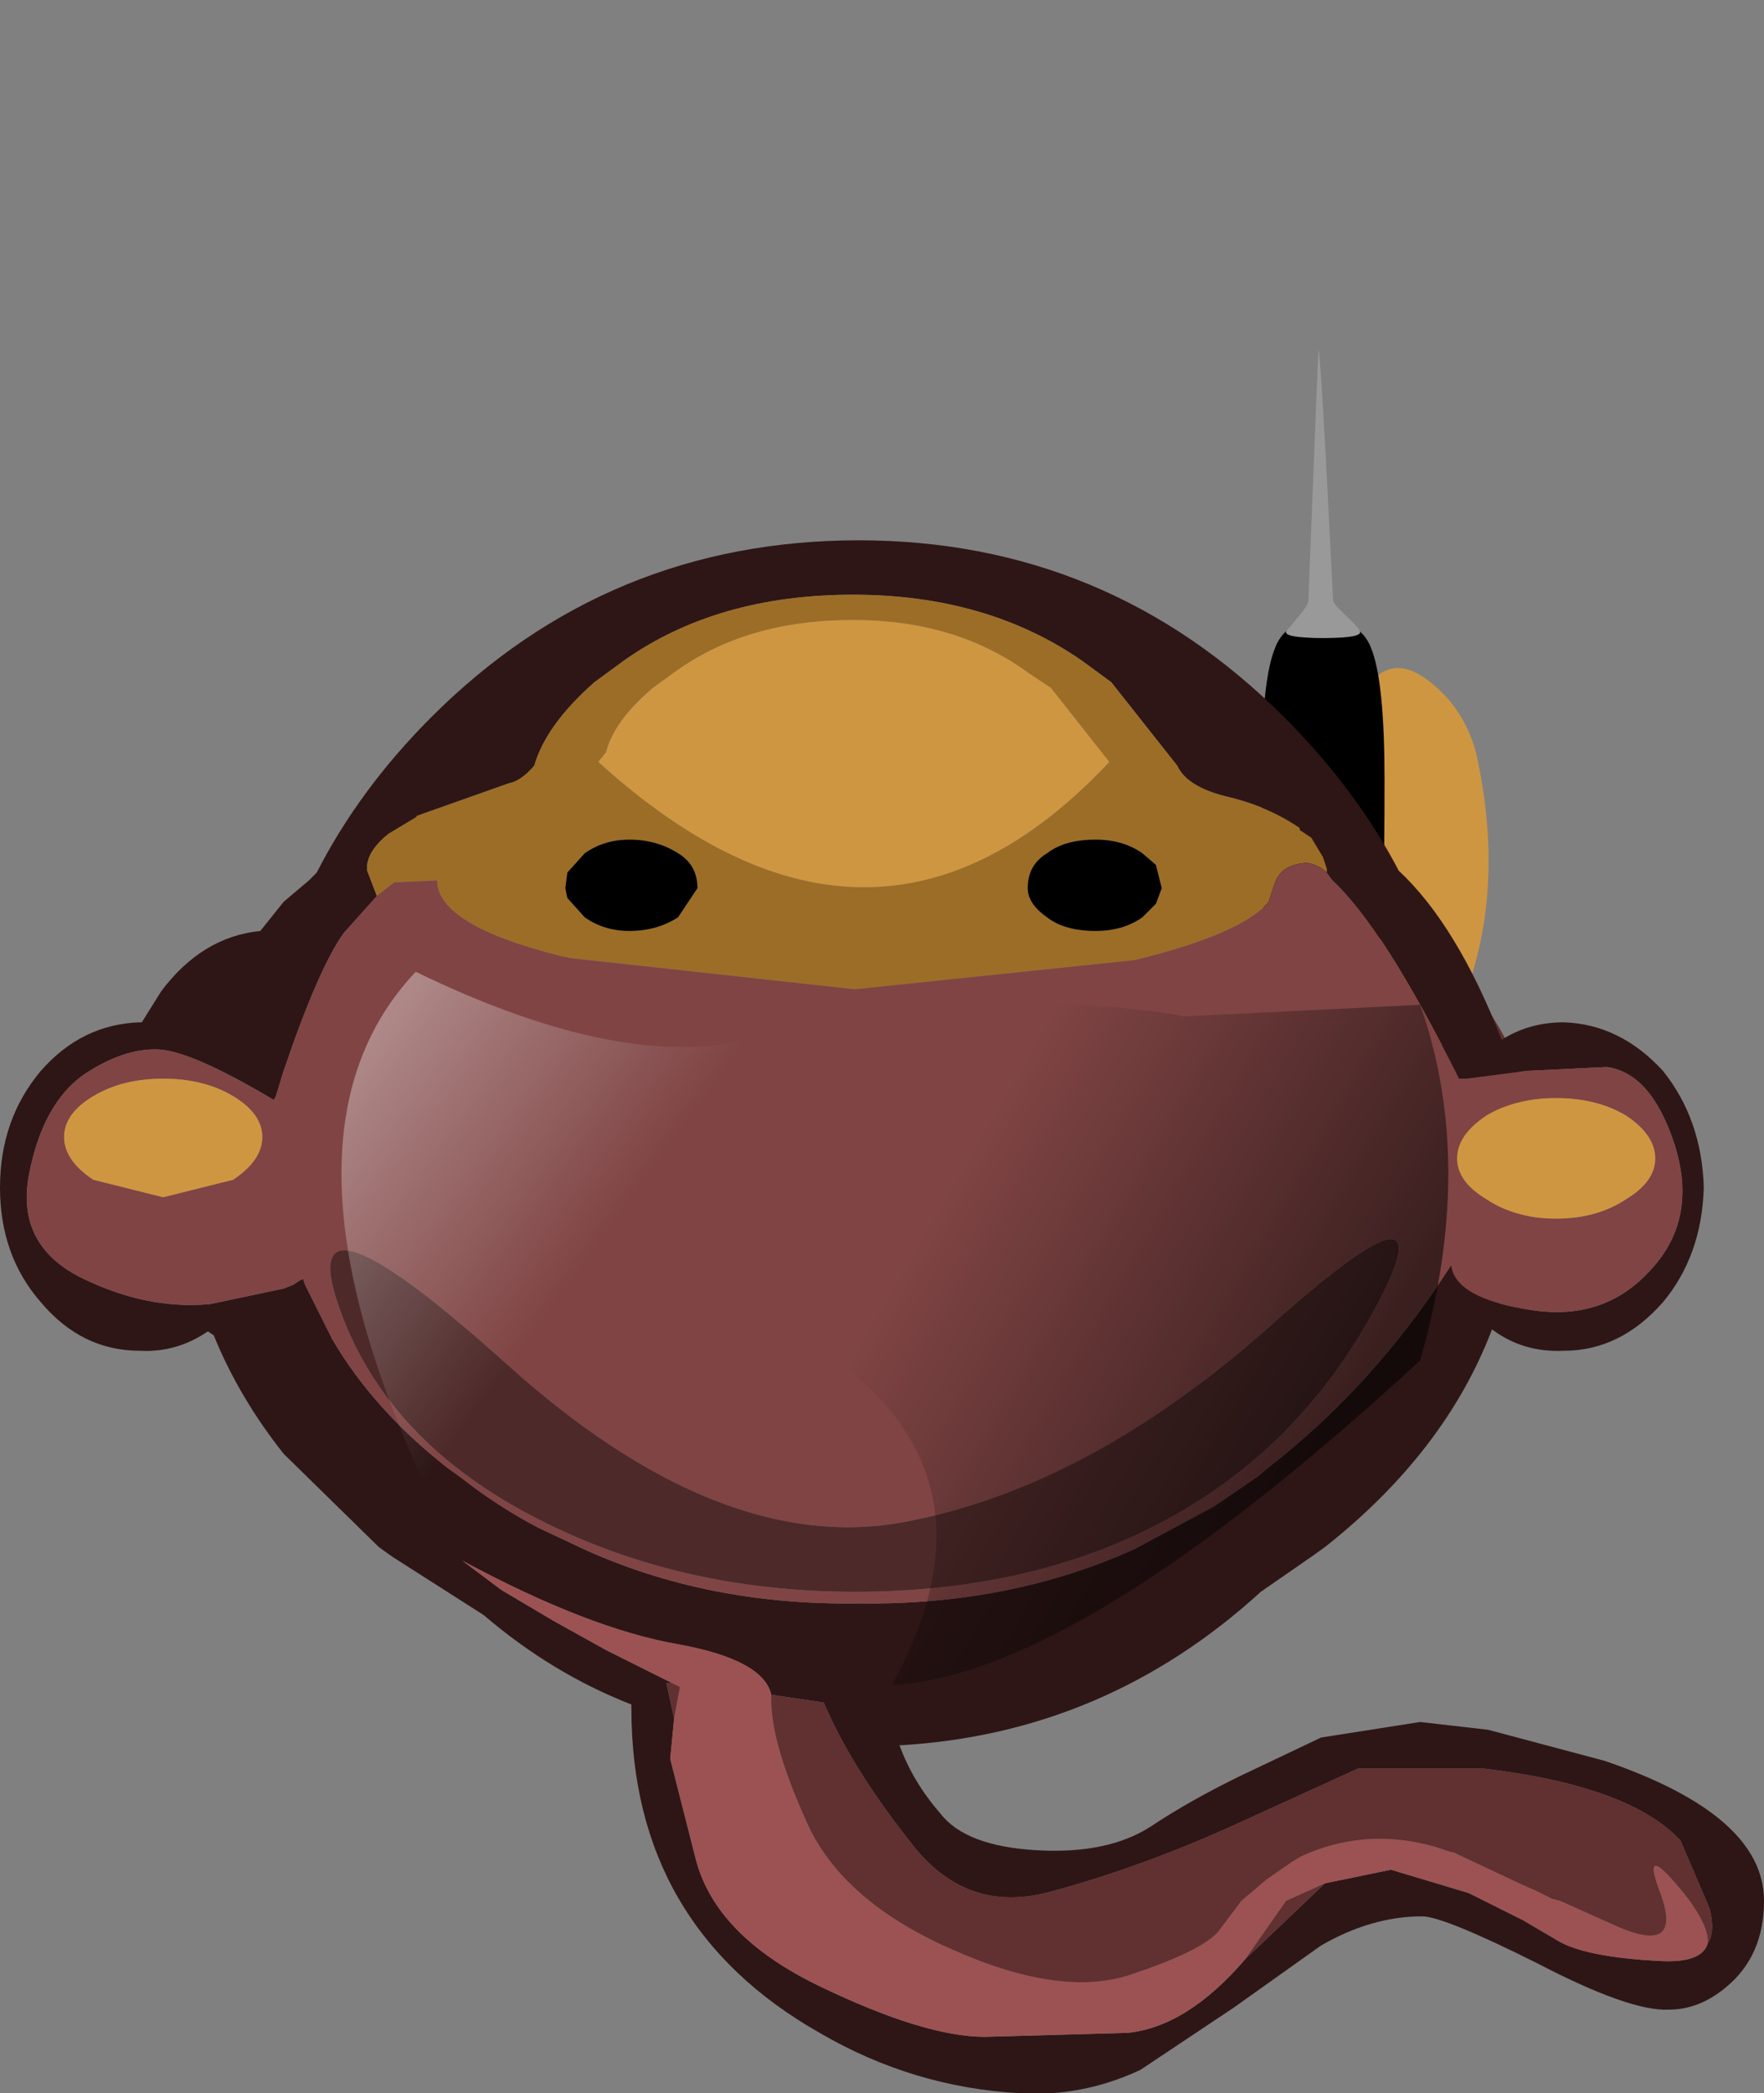 <?xml version="1.0" encoding="UTF-8" standalone="no"?>
<svg xmlns:xlink="http://www.w3.org/1999/xlink" height="53.85px" width="45.4px" xmlns="http://www.w3.org/2000/svg">
  <rect width="100%" height="100%" fill="#808080" stroke="none"/>
  <g transform="matrix(1.0, 0.0, 0.0, 1.0, 2.75, 11.2)">
    <use data-characterId="157" data-characterName="bloonstd4e_fla.TowerGFX_arm1_55" height="37.35" id="arm" transform="matrix(1.0, 0.0, 0.0, 1.0, 27.95, -11.2)" width="10.8" xlink:href="#sprite0"/>
    <use data-characterId="159" height="39.95" transform="matrix(1.0, 0.0, 0.0, 1.0, -2.75, 2.7)" width="45.4" xlink:href="#sprite5"/>
  </g>
  <defs>
    <g id="sprite0" transform="matrix(1.0, 0.0, 0.0, 1.0, -89.95, -14.2)">
      <use data-characterId="148" height="17.95" transform="matrix(1.0, 0.0, 0.0, 1.0, 91.7, 31.4)" width="7.0" xlink:href="#shape0"/>
      <use data-characterId="152" height="42.65" transform="matrix(0.665, 0.0, 0.0, 0.665, 89.958, 23.197)" width="16.2" xlink:href="#sprite1"/>
    </g>
    <g id="shape0" transform="matrix(1.0, 0.0, 0.0, 1.0, -91.7, -31.4)">
      <path d="M95.55 49.35 Q94.25 49.35 93.3 47.85 92.4 46.3 92.4 44.15 92.4 42.0 93.3 40.5 94.25 38.95 95.55 38.95 96.85 38.95 97.75 40.5 98.7 42.0 98.7 44.15 98.7 46.3 97.75 47.85 96.85 49.35 95.55 49.35" fill="#613030" fill-rule="evenodd" stroke="none"/>
      <path d="M95.75 42.05 Q94.35 44.05 93.55 42.6 91.8 40.4 91.7 37.55 91.75 34.15 93.75 38.8 92.95 34.2 94.35 32.0 95.0 30.95 96.0 31.7 97.05 32.5 97.3 33.85 98.25 38.55 95.75 42.05" fill="#cf9641" fill-rule="evenodd" stroke="none"/>
    </g>
    <g id="sprite1" transform="matrix(1.0, 0.0, 0.0, 1.0, 4.8, 8.05)">
      <use data-characterId="151" height="42.65" id="inner" transform="matrix(1.0, 0.0, 0.0, 1.0, -4.8, -8.05)" width="10.0" xlink:href="#sprite2"/>
      <use data-characterId="55" height="15.0" id="hitbit" transform="matrix(1.0, 0.0, 0.0, 1.0, -3.6, 1.2)" width="15.0" xlink:href="#sprite4"/>
    </g>
    <g id="sprite2" transform="matrix(1.0, 0.0, 0.0, 1.0, 0.0, 0.0)">
      <use data-characterId="150" height="469.7" transform="matrix(0.091, 0.0, 0.0, 0.091, 0.0, 0.0)" width="110.0" xlink:href="#sprite3"/>
    </g>
    <g id="sprite3" transform="matrix(1.0, 0.0, 0.0, 1.0, 0.0, 0.0)">
      <use data-characterId="149" height="469.7" transform="matrix(1.0, 0.0, 0.0, 1.0, 0.0, 0.0)" width="110.0" xlink:href="#shape1"/>
    </g>
    <g id="shape1" transform="matrix(1.0, 0.0, 0.0, 1.0, 0.0, 0.0)">
      <path d="M39.3 325.65 L38.65 325.65 38.8 325.15 39.55 322.95 39.85 321.85 38.6 321.85 38.65 321.8 39.85 321.8 40.95 318.35 41.1 317.85 42.15 314.95 Q41.75 313.95 41.7 312.8 41.35 303.35 43.25 293.1 43.85 283.0 38.3 263.05 34.9 250.75 31.25 251.2 29.05 244.7 29.1 183.0 29.05 142.7 34.3 128.2 L35.25 125.75 Q37.05 121.8 39.7 119.6 41.35 122.5 55.55 122.5 L58.65 122.35 63.85 121.9 Q67.45 121.45 69.4 120.5 L70.95 119.6 71.4 120.2 Q73.65 122.3 75.25 125.75 L76.2 128.2 Q81.4 142.7 81.4 183.0 81.4 244.7 79.25 251.2 75.55 250.75 72.2 263.05 66.65 283.0 67.25 293.1 69.1 303.35 68.8 312.8 L68.35 314.95 69.4 317.85 69.55 318.35 70.6 321.8 71.85 321.8 71.85 321.85 70.65 321.85 70.95 322.95 71.65 325.15 71.85 325.65 70.55 325.65 Q69.7 322.75 68.3 322.75 67.4 322.75 66.75 323.35 L65.6 323.35 55.3 323.35 55.3 322.75 55.3 323.35 54.95 323.35 44.5 323.35 Q43.7 322.3 42.4 322.3 39.95 322.3 39.3 325.65 M56.25 262.15 L56.3 261.85 Q57.45 256.9 58.95 253.5 L56.3 257.85 Q54.95 260.05 54.0 261.05 L55.25 267.55 56.25 262.15 55.3 321.85 56.25 262.15 M55.3 322.75 L55.3 321.85 55.3 322.75 M65.6 322.75 L65.6 323.35 65.6 322.75" fill="#000000" fill-rule="evenodd" stroke="none"/>
      <path d="M70.55 325.65 Q71.25 328.0 71.6 332.25 L71.8 335.1 72.55 335.9 Q74.35 337.9 75.6 341.0 76.35 342.9 76.9 345.15 82.35 366.8 87.25 374.25 98.85 389.6 103.0 397.5 109.95 410.2 110.0 429.05 109.95 434.15 108.95 438.45 107.25 445.3 102.9 450.0 98.4 454.75 91.15 457.2 84.15 459.65 68.15 459.65 59.55 459.65 55.0 457.65 L53.05 458.3 50.95 458.9 41.8 459.65 Q25.8 459.65 18.85 457.2 11.55 454.75 7.05 450.0 2.7 445.3 1.05 438.45 0.0 434.15 0.0 429.05 0.0 410.2 7.0 397.5 11.1 389.6 22.7 374.25 27.6 366.8 33.05 345.15 34.8 337.7 38.9 334.5 38.8 332.85 39.1 330.65 L39.2 326.0 39.3 325.65 Q39.95 322.3 42.4 322.3 43.7 322.3 44.5 323.35 L54.95 323.35 55.3 323.35 65.6 323.35 66.75 323.35 Q67.4 322.75 68.3 322.75 69.7 322.75 70.55 325.65 M53.3 441.15 L54.95 323.35 53.3 441.15 M53.25 445.05 L53.05 458.3 53.25 445.05 M55.25 325.65 L55.3 323.35 55.25 325.65" fill="#c4b999" fill-rule="evenodd" stroke="none"/>
      <path d="M53.05 458.3 L52.9 469.2 M55.3 321.85 L55.3 322.75 M65.6 323.35 L65.6 322.75 M54.95 323.35 L53.3 441.15 M53.05 458.3 L53.25 445.05" fill="none" stroke="#9f895a" stroke-linecap="round" stroke-linejoin="round" stroke-width="1.0"/>
      <path d="M56.25 262.15 L55.3 321.85 M55.3 322.75 L55.3 323.35 55.25 325.65 M56.3 257.85 L56.25 262.15" fill="none" stroke="#884c2a" stroke-linecap="round" stroke-linejoin="round" stroke-width="1.0"/>
      <path d="M58.8 240.75 L59.2 240.35 59.55 240.1 59.95 239.95 60.7 239.95 60.7 239.85 61.75 240.1 62.4 240.5 62.75 240.85 62.9 241.25 63.15 241.65 63.3 242.0 63.3 242.4 63.3 242.8 63.3 243.15 63.15 243.55 63.05 243.95 62.75 244.35 62.75 244.7 62.75 245.1 62.75 245.5 62.75 245.85 62.65 246.25 62.4 246.65 62.25 247.0 62.25 247.4 62.25 247.8 62.25 248.2 62.15 248.55 62.0 248.95 61.85 249.35 61.75 249.7 61.75 250.1 61.75 250.5 61.75 250.85 61.75 251.25 61.75 251.65 61.75 252.0 61.75 252.4 61.75 252.8 61.75 253.2 61.6 253.55 61.35 253.95 61.25 254.35 61.25 254.7 61.25 255.1 61.25 255.5 61.25 255.85 61.25 256.25 61.25 256.65 61.25 257.05 61.25 257.4 61.25 257.8 61.25 258.2 61.25 258.55 61.25 258.95 61.25 259.35 61.25 259.7 61.1 260.1 60.85 260.5 60.7 260.85 60.35 261.25 59.7 261.65 58.65 261.9 58.15 262.05 58.15 262.4 58.15 262.8 58.15 263.2 58.15 263.55 58.15 263.95 58.15 264.35 58.15 264.7 58.15 265.1 58.15 265.5 58.15 265.9 58.0 266.25 57.75 266.65 57.65 267.05 57.25 267.4 56.6 267.8 55.6 268.05 54.45 267.8 53.9 267.4 53.65 267.3 53.3 267.4 52.5 267.55 51.35 267.3 50.85 266.9 50.45 266.5 50.2 266.15 50.05 265.75 49.95 265.35 49.95 265.0 49.95 264.6 49.95 263.8 49.95 263.05 49.95 261.9 49.95 261.15 49.95 260.0 49.95 258.8 49.95 258.05 49.95 256.9 49.95 255.75 49.95 254.6 49.95 253.45 49.95 252.65 50.05 252.3 50.2 251.9 50.6 251.5 50.95 251.15 51.35 250.85 51.75 250.75 52.5 250.6 53.55 250.85 54.15 251.25 54.45 251.25 54.8 250.85 55.2 250.5 55.85 250.25 56.6 249.95 56.6 249.6 56.6 249.2 56.6 248.8 56.6 248.45 56.6 248.05 56.75 247.65 56.85 247.3 57.1 246.9 57.1 246.5 57.1 246.1 57.1 245.75 57.1 245.35 57.25 244.95 57.5 244.6 57.65 244.2 57.65 243.8 57.65 243.45 57.65 243.05 57.65 242.65 57.65 242.3 57.75 241.9 58.0 241.5 58.4 241.1 58.8 240.75" fill="#000000" fill-rule="evenodd" stroke="none"/>
      <path d="M70.95 119.6 Q72.35 122.55 55.9 122.55 37.8 122.55 39.7 119.6 L45.2 112.95 Q49.0 108.4 49.0 106.6 53.2 -0.45 53.3 0.0 54.5 4.35 59.5 106.3 59.5 107.95 64.5 112.6 70.1 117.8 70.95 119.6" fill="#999999" fill-rule="evenodd" stroke="none"/>
    </g>
    <g id="sprite4" transform="matrix(1.0, 0.0, 0.0, 1.0, 0.0, 0.0)">
      <use data-characterId="54" height="15.0" transform="matrix(1.0, 0.0, 0.0, 1.0, 0.0, 0.0)" width="15.0" xlink:href="#shape2"/>
    </g>
    <g id="shape2" transform="matrix(1.0, 0.0, 0.0, 1.0, 0.0, 0.0)">
      <path d="M0.0 15.0 L0.0 0.0 15.0 0.0 15.0 15.0 0.0 15.0" fill="#666666" fill-opacity="0.0" fill-rule="evenodd" stroke="none"/>
    </g>
    <g id="sprite5" transform="matrix(1.0, 0.0, 0.0, 1.0, 2.75, -2.7)">
      <use data-characterId="158" height="39.95" transform="matrix(1.0, 0.0, 0.0, 1.0, -2.75, 2.7)" width="45.4" xlink:href="#shape3"/>
    </g>
    <g id="shape3" transform="matrix(1.0, 0.0, 0.0, 1.0, 2.75, -2.7)">
      <path d="M41.7 39.9 Q41.0 40.5 40.2 40.5 39.2 40.55 36.8 39.3 34.4 38.1 33.85 38.1 32.55 38.1 31.25 38.85 L29.0 40.45 26.6 42.05 Q25.1 42.75 23.5 42.65 20.75 42.5 18.35 41.1 13.5 38.35 13.5 32.75 L13.5 32.65 Q11.45 31.85 9.7 30.35 L7.35 28.85 7.0 28.6 4.55 26.2 Q3.4 24.75 2.75 23.15 L2.6 23.05 Q1.8 23.6 0.85 23.55 -0.65 23.55 -1.7 22.3 -2.75 21.1 -2.75 19.35 -2.75 17.6 -1.7 16.35 -0.65 15.15 0.85 15.1 L0.9 15.1 1.4 14.3 Q2.45 12.9 3.95 12.75 L4.55 12.0 5.2 11.45 5.4 11.25 Q6.5 9.1 8.35 7.25 12.9 2.7 19.35 2.7 25.75 2.7 30.3 7.25 32.15 9.1 33.25 11.2 34.75 12.6 35.9 15.55 36.6 15.1 37.5 15.1 38.95 15.15 40.05 16.35 41.05 17.6 41.1 19.35 41.05 21.1 40.05 22.3 38.95 23.55 37.5 23.55 36.45 23.6 35.65 23.0 34.45 26.15 31.35 28.6 L31.0 28.85 29.7 29.75 Q25.7 33.4 20.4 33.7 20.75 34.65 21.45 35.45 22.1 36.3 23.95 36.4 25.75 36.5 26.85 35.8 27.9 35.1 29.25 34.45 L31.25 33.5 33.8 33.1 35.55 33.3 38.55 34.1 Q42.65 35.5 42.65 37.7 42.65 39.1 41.7 39.9 M41.2 38.8 Q41.4 38.5 41.25 37.9 L40.5 36.15 Q39.2 34.75 35.45 34.3 L32.2 34.3 28.8 35.85 Q26.55 36.85 24.35 37.45 22.1 38.1 20.65 36.15 19.15 34.25 18.45 32.6 L17.1 32.4 Q16.9 31.5 14.7 31.1 12.4 30.7 9.15 28.95 L10.15 29.7 11.5 30.5 12.85 31.25 14.55 32.1 14.4 32.1 14.6 33.0 14.5 34.05 15.15 36.6 Q15.65 38.6 18.35 39.9 21.05 41.2 22.6 41.2 L26.15 41.1 26.25 41.1 Q27.8 40.95 29.3 39.2 L31.35 37.25 33.05 36.9 35.05 37.5 36.45 38.2 37.3 38.7 Q38.0 39.15 40.0 39.25 41.05 39.3 41.2 38.8 M31.4 11.25 L31.4 11.15 31.3 10.85 31.0 10.35 30.85 10.25 30.7 10.15 30.7 10.1 Q29.9 9.55 28.85 9.3 27.8 9.05 27.55 8.5 L25.85 6.35 25.1 5.8 Q22.65 4.1 19.2 4.1 15.7 4.1 13.3 5.8 L12.55 6.35 Q11.3 7.45 11.0 8.5 10.65 8.9 10.35 8.95 L7.95 9.8 8.0 9.8 7.25 10.25 Q6.75 10.65 6.7 11.05 L6.7 11.2 6.95 11.85 6.1 12.8 Q5.45 13.7 4.55 16.35 L4.35 17.0 4.3 17.1 Q2.2 15.85 1.35 15.8 0.45 15.75 -0.6 16.45 -1.65 17.2 -2.0 19.0 -2.35 20.8 -0.7 21.65 1.0 22.5 2.65 22.35 L4.55 21.95 4.8 21.85 4.95 21.75 5.05 21.7 5.1 21.85 5.2 22.05 5.8 23.25 Q6.85 25.05 8.75 26.55 L9.1 26.8 Q10.05 27.55 11.1 28.1 L11.95 28.5 Q15.25 30.1 19.3 30.05 L19.35 30.05 Q23.25 30.1 26.45 28.65 L28.5 27.55 29.6 26.8 29.9 26.55 Q32.6 24.45 34.6 21.35 34.7 22.2 36.65 22.5 38.55 22.8 39.75 21.45 40.95 20.15 40.35 18.25 39.75 16.4 38.6 16.25 L36.55 16.35 35.0 16.55 34.8 16.55 Q32.85 12.65 31.55 11.45 L31.4 11.25" fill="#2e1616" fill-rule="evenodd" stroke="none"/>
      <path d="M6.95 11.85 L6.7 11.2 6.7 11.05 Q6.75 10.65 7.25 10.25 L8.0 9.8 7.95 9.8 10.35 8.95 Q10.65 8.9 11.0 8.5 11.3 7.45 12.55 6.35 L13.3 5.8 Q15.7 4.1 19.2 4.1 22.65 4.1 25.1 5.8 L25.85 6.35 27.55 8.5 Q27.8 9.05 28.85 9.3 29.9 9.55 30.7 10.1 L30.7 10.15 30.85 10.25 31.0 10.35 31.3 10.85 31.4 11.15 31.4 11.25 Q31.2 11.05 30.9 11.0 L30.85 11.0 Q30.2 11.05 30.05 11.55 L29.9 12.0 Q29.3 12.75 26.85 13.4 L26.45 13.5 19.25 14.25 11.95 13.45 11.7 13.4 Q8.5 12.6 8.5 11.45 L7.4 11.5 7.2 11.65 6.95 11.85 M24.2 10.75 Q23.7 11.05 23.7 11.65 23.7 12.05 24.2 12.4 24.65 12.75 25.45 12.75 26.15 12.75 26.65 12.4 L27.0 12.05 27.15 11.65 27.0 11.05 26.65 10.75 Q26.15 10.4 25.45 10.4 24.65 10.4 24.2 10.75 M25.6 8.15 L24.3 6.5 23.7 6.1 Q21.85 4.75 19.2 4.75 16.45 4.75 14.6 6.1 L14.05 6.5 Q13.05 7.35 12.85 8.15 L12.65 8.4 Q19.75 14.85 25.8 8.4 L25.6 8.15 M11.85 11.25 L11.8 11.65 11.85 11.9 12.3 12.4 Q12.8 12.75 13.45 12.75 14.15 12.75 14.7 12.4 L15.2 11.65 Q15.2 11.05 14.7 10.75 14.15 10.4 13.45 10.4 12.8 10.4 12.3 10.75 L11.85 11.25" fill="#9c6d27" fill-rule="evenodd" stroke="none"/>
      <path d="M6.95 11.85 L7.2 11.65 7.4 11.5 8.5 11.45 Q8.5 12.6 11.7 13.4 L11.95 13.45 19.25 14.25 26.45 13.5 26.85 13.4 Q29.3 12.75 29.9 12.0 L30.05 11.55 Q30.2 11.05 30.85 11.0 L30.9 11.0 Q31.2 11.05 31.4 11.25 L31.55 11.45 Q32.85 12.65 34.8 16.55 L35.0 16.55 36.55 16.35 38.6 16.25 Q39.75 16.4 40.35 18.25 40.95 20.15 39.75 21.45 38.55 22.8 36.65 22.5 34.7 22.2 34.6 21.35 32.6 24.45 29.9 26.55 L29.6 26.8 28.5 27.55 26.45 28.65 Q23.25 30.1 19.35 30.05 L19.3 30.05 Q15.25 30.1 11.95 28.5 L11.1 28.1 Q10.05 27.55 9.1 26.8 L8.75 26.55 Q6.85 25.05 5.8 23.25 L5.2 22.05 5.1 21.85 5.05 21.7 4.95 21.75 4.8 21.85 4.55 21.95 2.65 22.35 Q1.0 22.5 -0.7 21.65 -2.35 20.8 -2.0 19.0 -1.65 17.2 -0.6 16.45 0.45 15.75 1.35 15.8 2.2 15.85 4.3 17.1 L4.35 17.0 4.55 16.35 Q5.45 13.7 6.1 12.8 L6.95 11.85 M37.3 17.05 Q36.25 17.05 35.5 17.5 34.75 18.0 34.75 18.6 34.75 19.2 35.5 19.65 36.25 20.15 37.3 20.15 38.35 20.15 39.1 19.65 39.85 19.2 39.85 18.6 39.85 18.0 39.1 17.5 38.35 17.05 37.3 17.05 M32.7 22.35 Q34.6 18.75 29.95 22.9 25.3 27.05 20.55 27.95 15.8 28.85 10.3 23.9 4.8 18.95 5.95 22.35 7.1 25.75 10.85 27.75 14.6 29.75 19.25 29.75 23.9 29.75 27.35 27.85 30.8 25.95 32.7 22.35 M3.25 17.0 Q2.5 16.55 1.45 16.55 0.4 16.55 -0.35 17.0 -1.1 17.45 -1.1 18.05 -1.1 18.65 -0.35 19.15 L1.45 19.6 3.25 19.15 Q4.0 18.65 4.0 18.05 4.0 17.45 3.25 17.0" fill="#804444" fill-rule="evenodd" stroke="none"/>
      <path d="M25.6 8.15 L25.8 8.4 Q19.75 14.85 12.65 8.4 L12.85 8.15 Q13.05 7.35 14.05 6.5 L14.6 6.1 Q16.45 4.75 19.2 4.75 21.85 4.75 23.7 6.1 L24.3 6.5 25.6 8.15 M37.3 17.05 Q38.35 17.05 39.1 17.5 39.85 18.0 39.85 18.6 39.85 19.2 39.1 19.65 38.35 20.15 37.3 20.15 36.25 20.15 35.5 19.65 34.75 19.2 34.75 18.6 34.75 18.0 35.5 17.5 36.25 17.05 37.3 17.05 M3.25 17.0 Q4.0 17.45 4.0 18.05 4.0 18.65 3.25 19.15 L1.45 19.6 -0.35 19.15 Q-1.1 18.65 -1.1 18.05 -1.1 17.45 -0.35 17.0 0.4 16.55 1.45 16.55 2.5 16.55 3.25 17.0" fill="#cf9641" fill-rule="evenodd" stroke="none"/>
      <path d="M24.2 10.75 Q24.65 10.4 25.45 10.4 26.15 10.4 26.65 10.75 L27.0 11.05 27.15 11.65 27.0 12.05 26.65 12.4 Q26.15 12.75 25.45 12.75 24.65 12.75 24.2 12.4 23.7 12.05 23.7 11.65 23.7 11.05 24.2 10.75 M11.85 11.25 L12.3 10.75 Q12.8 10.4 13.45 10.4 14.15 10.4 14.7 10.75 15.2 11.05 15.2 11.65 L14.7 12.4 Q14.15 12.75 13.45 12.75 12.8 12.75 12.3 12.4 L11.85 11.9 11.8 11.65 11.85 11.25" fill="#000000" fill-rule="evenodd" stroke="none"/>
      <path d="M17.1 32.4 L17.1 32.55 Q17.1 33.65 18.0 35.65 18.9 37.7 21.75 38.95 24.55 40.2 26.35 39.6 28.15 39.0 28.6 38.5 L29.2 37.7 29.85 37.15 30.5 36.7 30.75 36.55 Q32.3 35.85 33.95 36.25 L34.15 36.3 34.6 36.45 34.65 36.45 36.35 37.25 36.8 37.45 37.2 37.65 37.4 37.7 38.85 38.35 Q40.55 39.1 40.0 37.55 39.4 36.0 40.7 37.65 41.25 38.4 41.2 38.8 41.05 39.3 40.0 39.25 38.0 39.15 37.3 38.7 L36.45 38.2 35.05 37.5 33.05 36.9 31.35 37.25 30.35 37.7 29.3 39.2 Q27.8 40.95 26.25 41.1 L26.15 41.1 22.6 41.2 Q21.05 41.2 18.35 39.9 15.65 38.6 15.15 36.6 L14.5 34.05 14.6 33.0 14.75 32.2 14.55 32.1 12.85 31.25 11.5 30.5 10.15 29.7 9.15 28.95 Q12.4 30.7 14.7 31.1 16.9 31.5 17.1 32.4" fill="#9c5252" fill-rule="evenodd" stroke="none"/>
      <path d="M41.2 38.8 Q41.25 38.4 40.7 37.65 39.4 36.0 40.0 37.55 40.55 39.1 38.85 38.35 L37.4 37.7 37.2 37.65 36.8 37.45 36.35 37.25 34.65 36.45 34.6 36.45 34.15 36.3 33.95 36.25 Q32.3 35.85 30.75 36.55 L30.5 36.7 29.85 37.15 29.2 37.7 28.6 38.5 Q28.15 39.0 26.35 39.6 24.55 40.2 21.75 38.95 18.9 37.7 18.0 35.65 17.1 33.65 17.1 32.55 L17.1 32.4 18.45 32.6 Q19.15 34.25 20.65 36.15 22.1 38.1 24.35 37.45 26.55 36.85 28.8 35.85 L32.2 34.3 35.45 34.3 Q39.2 34.75 40.5 36.15 L41.25 37.9 Q41.4 38.5 41.2 38.8 M14.55 32.1 L14.75 32.2 14.6 33.0 14.4 32.1 14.55 32.1 M29.3 39.2 L30.35 37.7 31.35 37.25 29.3 39.2" fill="#613030" fill-rule="evenodd" stroke="none"/>
      <path d="M32.7 22.35 Q30.8 25.95 27.35 27.85 23.9 29.75 19.25 29.75 14.6 29.75 10.85 27.75 7.1 25.75 5.95 22.35 4.8 18.95 10.3 23.9 15.8 28.85 20.55 27.95 25.3 27.05 29.95 22.9 34.6 18.75 32.7 22.35" fill="#4e2929" fill-rule="evenodd" stroke="none"/>
      <path d="M27.5 14.9 L27.9 14.8 27.7 14.95 27.5 14.9 M15.5 22.05 Q18.4 26.9 18.05 29.7 L9.15 28.95 Q3.6 18.4 7.95 13.8 13.0 16.25 16.25 15.6 19.9 20.15 15.5 22.05" fill="url(#gradient0)" fill-rule="evenodd" stroke="none"/>
      <path d="M27.5 14.9 L27.7 14.95 33.8 14.65 Q35.25 18.75 33.8 23.8 25.0 31.9 20.2 32.15 23.95 25.4 15.5 22.05 19.9 20.15 16.25 15.6 21.9 14.05 27.5 14.9" fill="url(#gradient1)" fill-rule="evenodd" stroke="none"/>
    </g>
    <linearGradient gradientTransform="matrix(-0.006, -0.004, 0.008, -0.011, 6.5, 19.2)" gradientUnits="userSpaceOnUse" id="gradient0" spreadMethod="pad" x1="-819.2" x2="819.2">
      <stop offset="0.0" stop-color="#ffffff" stop-opacity="0.0"/>
      <stop offset="1.0" stop-color="#ffffff" stop-opacity="0.549"/>
    </linearGradient>
    <linearGradient gradientTransform="matrix(0.006, 0.004, -0.007, 0.012, 28.9, 18.6)" gradientUnits="userSpaceOnUse" id="gradient1" spreadMethod="pad" x1="-819.2" x2="819.2">
      <stop offset="0.0" stop-color="#000000" stop-opacity="0.0"/>
      <stop offset="1.0" stop-color="#000000" stop-opacity="0.549"/>
    </linearGradient>
  </defs>
</svg>
